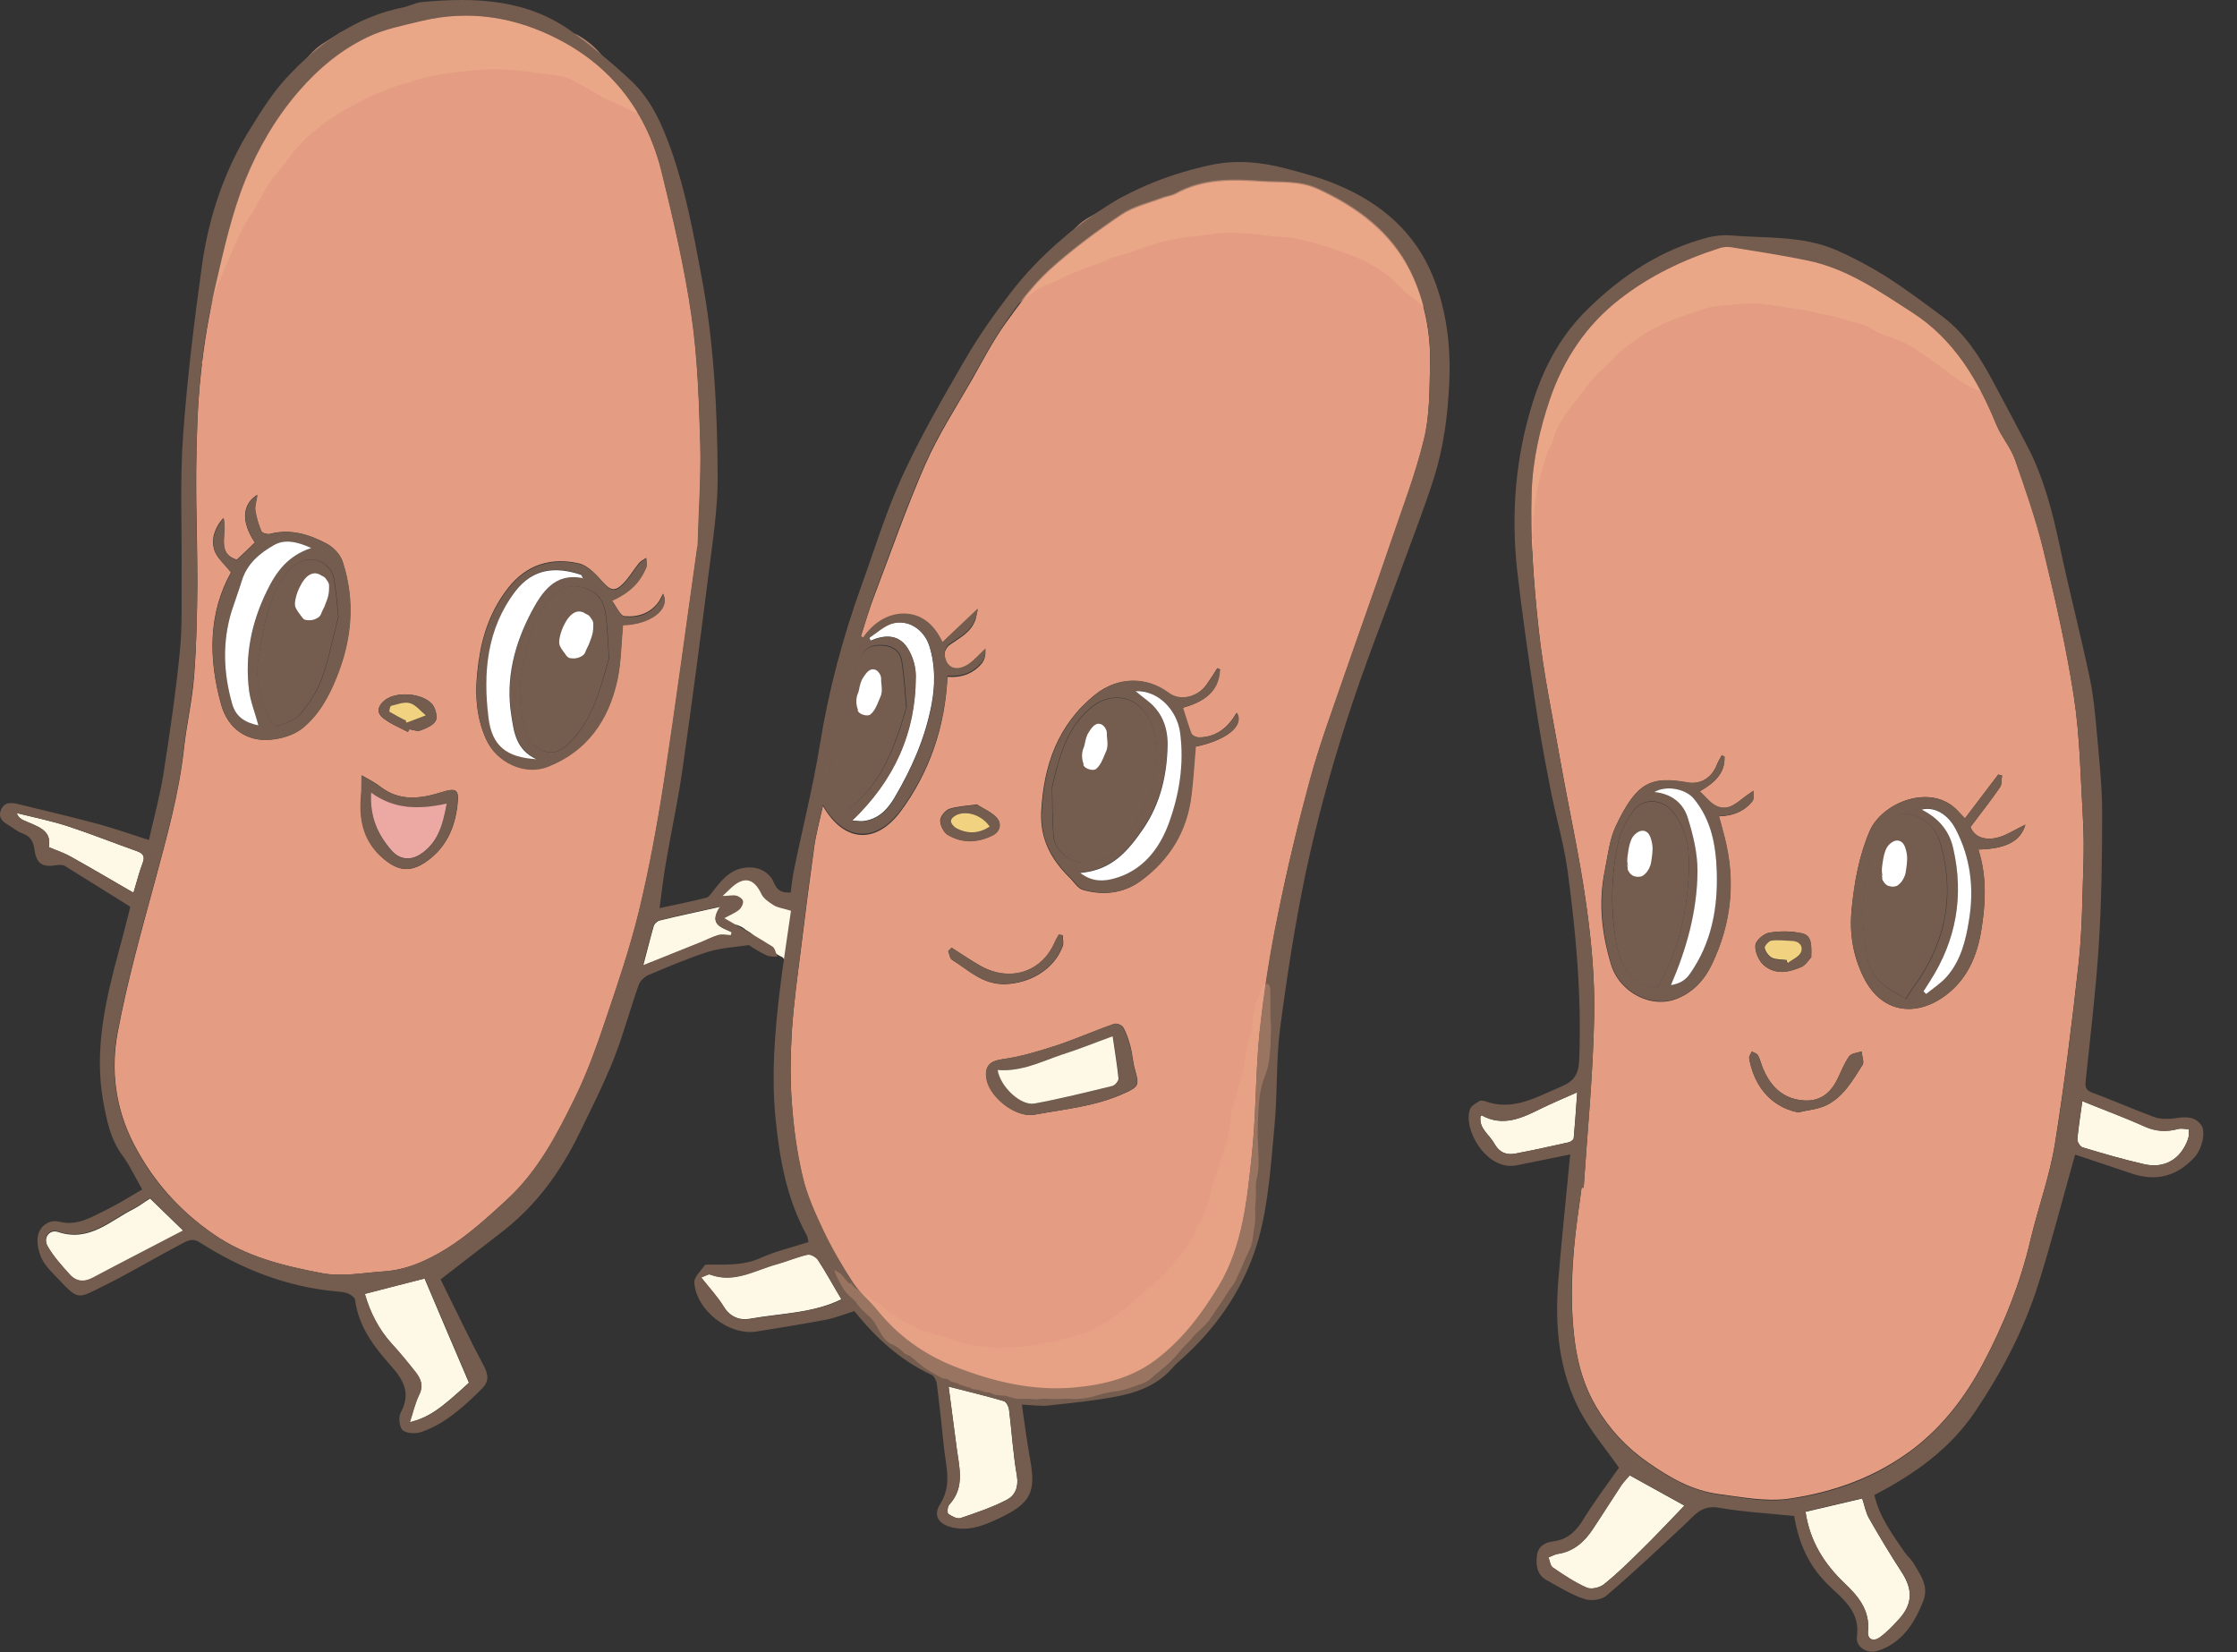 <svg width="65" height="48" viewBox="0 0 65 48" fill="none" xmlns="http://www.w3.org/2000/svg">
<rect x="0" y="0" width="65" height="48" fill="#333333" stroke="none"/>
<path d="M23.05 28.104C23.05 28.104 23.025 28.07 23.017 28.053C23.008 28.035 22.974 28.018 22.957 28.001C22.906 27.958 22.847 27.924 22.796 27.881C22.771 27.863 22.762 27.829 22.737 27.812C22.711 27.794 22.677 27.786 22.652 27.769C22.609 27.743 22.558 27.717 22.516 27.683C22.406 27.597 22.372 27.459 22.236 27.399C22.143 27.356 22.067 27.321 21.999 27.253C21.965 27.218 21.922 27.201 21.888 27.167C21.829 27.106 21.753 27.072 21.676 27.02C21.642 26.994 21.617 26.969 21.583 26.951C21.549 26.926 21.523 26.917 21.481 26.9C21.456 26.891 21.447 26.883 21.422 26.874C21.379 26.866 21.345 26.874 21.303 26.848C21.227 26.814 21.15 26.779 21.074 26.754C21.032 26.736 21.015 26.711 20.981 26.676C20.887 26.547 21.023 26.418 21.091 26.324C21.167 26.212 21.04 26.186 20.972 26.126C20.887 26.048 21.006 25.893 21.057 25.816C21.142 25.678 21.32 25.567 21.464 25.506C21.574 25.455 21.719 25.481 21.837 25.506C21.931 25.524 22.016 25.644 22.075 25.713C22.1 25.747 22.126 25.782 22.16 25.807C22.202 25.842 22.245 25.842 22.287 25.893C22.363 25.98 22.44 26.023 22.541 26.074C22.601 26.108 22.626 26.134 22.703 26.143C22.788 26.151 22.855 26.169 22.94 26.16C23.008 26.151 23.067 26.134 23.11 26.195C23.152 26.263 23.135 26.324 23.127 26.401C23.11 26.496 23.101 26.582 23.101 26.676C23.101 26.771 23.093 26.866 23.101 26.951C23.101 27.089 23.101 27.201 23.084 27.339C23.076 27.407 23.084 27.476 23.093 27.545C23.093 27.597 23.076 27.64 23.076 27.683C23.076 27.717 23.084 27.752 23.084 27.786C23.084 27.829 23.084 27.915 23.059 27.949C23.059 27.949 23.05 27.949 23.042 28.113L23.05 28.104Z" fill="#FEF8E7"/>
<path d="M20.268 15.88C19.946 18.151 19.649 20.448 19.292 22.736C19.097 23.992 18.868 25.24 18.571 26.47C18.308 27.545 17.952 28.594 17.596 29.644C17.341 30.392 17.07 31.149 16.73 31.855C16.196 32.947 15.645 34.022 14.711 34.874C14.16 35.382 13.608 35.88 12.981 36.276C12.421 36.62 11.827 36.895 11.157 36.938C10.554 36.981 9.935 37.102 9.358 36.99C8.255 36.784 7.152 36.517 6.202 35.855C5.218 35.175 4.446 34.315 3.886 33.231C3.352 32.199 3.216 31.089 3.42 29.997C3.7 28.5 4.115 27.029 4.514 25.558C4.853 24.302 5.201 23.055 5.345 21.756C5.422 21.042 5.591 20.336 5.642 19.622C5.71 18.728 5.727 17.833 5.736 16.939C5.736 15.855 5.693 14.762 5.702 13.678C5.71 12.741 5.736 11.794 5.837 10.865C5.922 10.014 6.067 9.154 6.262 8.319C6.499 7.27 6.737 6.212 7.135 5.222C7.509 4.302 8.018 3.425 8.688 2.65C9.265 1.988 9.918 1.446 10.69 1.076C11.174 0.844 11.717 0.741 12.243 0.612C13.634 0.268 14.983 0.491 16.238 1.145C17.808 1.962 18.809 3.278 19.233 5.007C19.572 6.384 19.895 7.777 20.098 9.179C20.276 10.409 20.31 11.657 20.353 12.896C20.378 13.885 20.31 14.874 20.276 15.88H20.268ZM7.407 15.76C7.237 15.924 7.059 16.096 6.881 16.259C6.262 16.07 6.618 15.502 6.491 15.046C6.211 15.364 6.143 15.683 6.219 15.958C6.287 16.199 6.525 16.388 6.711 16.629C6.05 17.816 6.05 19.141 6.431 20.491C6.626 21.162 7.161 21.549 7.84 21.489C8.162 21.463 8.527 21.36 8.773 21.162C9.248 20.792 9.545 20.25 9.774 19.683C10.215 18.581 10.325 17.455 9.952 16.311C9.884 16.104 9.681 15.889 9.477 15.786C8.968 15.519 8.425 15.356 7.84 15.511C7.763 15.528 7.619 15.485 7.594 15.433C7.509 15.244 7.449 15.037 7.415 14.822C7.398 14.693 7.449 14.556 7.475 14.375C7.017 14.659 7.017 15.184 7.398 15.751L7.407 15.76ZM17.774 17.446C18.3 17.205 18.588 16.921 18.775 16.474C18.809 16.397 18.775 16.293 18.775 16.207C18.707 16.259 18.622 16.293 18.571 16.354C18.402 16.56 18.274 16.792 18.088 16.973C17.859 17.197 17.731 17.145 17.519 16.913C17.324 16.698 17.087 16.431 16.832 16.371C16.026 16.181 15.297 16.397 14.762 17.085C14.27 17.713 14.016 18.427 13.905 19.227C13.795 20.009 13.795 20.749 14.126 21.48C14.431 22.143 15.246 22.53 15.916 22.263C17.053 21.807 17.68 20.913 17.935 19.743C18.045 19.227 18.045 18.685 18.096 18.151C18.868 18.143 19.479 17.713 19.267 17.248C19.224 17.334 19.191 17.394 19.157 17.455C18.919 17.816 18.537 17.936 18.147 17.902C18.011 17.885 17.91 17.61 17.765 17.429L17.774 17.446ZM10.512 22.53C10.512 22.788 10.512 22.96 10.495 23.132C10.436 23.855 10.588 24.483 11.165 24.964C11.564 25.3 11.912 25.343 12.336 25.067C12.938 24.672 13.218 24.078 13.294 23.381C13.345 22.926 13.261 22.883 12.819 23.02C12.217 23.209 11.606 23.287 11.055 22.857C10.902 22.736 10.724 22.65 10.52 22.53H10.512ZM11.852 21.265C11.852 21.265 11.878 21.214 11.895 21.188C12.005 21.205 12.124 21.257 12.217 21.222C12.378 21.162 12.582 21.076 12.658 20.947C12.718 20.844 12.658 20.612 12.582 20.491C12.327 20.139 11.538 20.07 11.191 20.336C10.987 20.491 10.919 20.698 11.131 20.861C11.343 21.033 11.615 21.136 11.852 21.265Z" fill="#E49D82"/>
<path d="M23.907 23.406C24.518 24.482 25.451 24.542 26.173 23.57C27.004 22.443 27.462 21.127 27.53 19.664C27.92 19.699 28.285 19.578 28.54 19.26C28.616 19.157 28.641 19.019 28.633 18.873C28.463 19.036 28.31 19.226 28.107 19.346C27.759 19.561 27.471 19.406 27.445 19.002C27.445 18.916 27.521 18.787 27.598 18.735C27.886 18.529 28.217 18.374 28.344 18.004C28.37 17.918 28.378 17.832 28.412 17.712C28.056 18.047 27.742 18.34 27.386 18.684C27.131 18.142 26.741 17.849 26.249 17.858C25.774 17.858 25.375 18.142 25.078 18.555C25.053 18.537 25.027 18.52 25.01 18.503C25.138 18.099 25.256 17.694 25.409 17.299C25.893 16.026 26.342 14.735 26.885 13.496C27.267 12.628 27.785 11.828 28.259 11.002C28.565 10.46 28.853 9.901 29.218 9.393C29.608 8.851 30.016 8.301 30.499 7.854C31.144 7.269 31.857 6.744 32.578 6.254C32.925 6.021 33.367 5.918 33.774 5.763C33.901 5.712 34.037 5.703 34.156 5.643C34.945 5.204 35.793 5.221 36.641 5.281C37.193 5.316 37.761 5.256 38.296 5.505C39.432 6.03 40.416 6.761 40.985 7.905C41.392 8.74 41.579 9.677 41.553 10.615C41.536 11.337 41.545 12.086 41.375 12.783C41.129 13.806 40.747 14.795 40.408 15.785C39.95 17.135 39.458 18.469 39 19.819C38.677 20.748 38.33 21.677 38.075 22.632C37.719 23.939 37.396 25.256 37.133 26.589C36.904 27.716 36.726 28.869 36.599 30.013C36.48 31.183 36.497 32.37 36.378 33.539C36.234 34.864 36.124 36.215 35.411 37.393C34.919 38.219 34.334 38.985 33.553 39.561C32.866 40.069 32.06 40.266 31.229 40.344C30.007 40.456 28.853 40.172 27.734 39.733C26.868 39.389 26.096 38.847 25.494 38.099C25.273 37.823 24.985 37.591 24.79 37.299C24.476 36.817 24.179 36.318 23.933 35.793C23.687 35.277 23.449 34.752 23.322 34.202C23.152 33.496 23.059 32.774 23.008 32.051C22.957 31.363 22.966 30.666 23.008 29.978C23.059 29.161 23.178 28.335 23.28 27.518C23.398 26.537 23.526 25.565 23.661 24.593C23.712 24.223 23.814 23.854 23.907 23.441V23.406ZM35.454 19.466L35.369 19.415C35.275 19.57 35.174 19.724 35.072 19.871C34.809 20.266 34.283 20.387 33.952 20.137C33.299 19.647 32.467 19.664 31.823 20.18C30.737 21.049 30.321 22.236 30.253 23.595C30.219 24.37 30.542 24.972 31.068 25.488C31.203 25.617 31.314 25.815 31.475 25.858C32.06 26.021 32.637 25.961 33.146 25.591C33.977 24.98 34.469 24.163 34.605 23.131C34.665 22.658 34.69 22.176 34.733 21.694C35.623 21.514 36.166 21.092 35.929 20.714C35.683 21.135 35.343 21.419 34.843 21.428C34.766 21.428 34.631 21.376 34.605 21.316C34.503 21.075 34.436 20.817 34.359 20.567C34.928 20.404 35.394 20.146 35.437 19.475L35.454 19.466ZM29.812 32.387C29.812 32.387 29.948 32.404 30.05 32.387C30.932 32.223 31.84 32.146 32.679 31.759C33.078 31.578 33.112 31.527 32.985 31.096C32.917 30.873 32.908 30.632 32.849 30.408C32.798 30.219 32.739 30.021 32.637 29.849C32.603 29.78 32.442 29.72 32.374 29.746C31.814 29.944 31.263 30.185 30.703 30.374C30.194 30.537 29.676 30.701 29.15 30.77C28.785 30.821 28.607 30.942 28.667 31.337C28.735 31.776 29.294 32.309 29.82 32.387H29.812ZM27.657 27.535C27.657 27.535 27.589 27.604 27.555 27.639C27.589 27.724 27.598 27.845 27.666 27.888C28.141 28.18 28.54 28.602 29.193 28.593C29.914 28.576 30.635 28.172 30.881 27.484C30.915 27.389 30.881 27.277 30.881 27.174C30.847 27.174 30.813 27.165 30.771 27.157C30.728 27.234 30.686 27.312 30.643 27.398C30.27 28.232 29.371 28.542 28.514 28.077C28.226 27.914 27.946 27.724 27.666 27.544L27.657 27.535ZM28.378 23.372C28.073 23.415 27.818 23.423 27.581 23.501C27.462 23.544 27.326 23.716 27.318 23.836C27.318 23.974 27.411 24.172 27.53 24.249C27.963 24.507 28.421 24.482 28.853 24.258C29.057 24.155 29.116 23.914 28.947 23.742C28.785 23.578 28.556 23.484 28.37 23.363L28.378 23.372Z" fill="#E49D82"/>
<path d="M26.342 20.517C26.011 21.661 25.655 22.651 24.823 23.373C24.467 23.683 24.331 23.614 24.153 23.201C23.984 22.797 24.077 22.427 24.179 22.031C24.348 21.421 24.425 20.775 24.586 20.165C24.679 19.803 24.857 19.459 24.993 19.115C25.095 18.857 25.299 18.754 25.561 18.754C25.875 18.754 26.138 18.883 26.189 19.193C26.274 19.666 26.291 20.156 26.325 20.535L26.342 20.517Z" fill="#745C4F"/>
<path d="M11.903 41.325C11.996 41.05 12.056 40.775 12.175 40.525C12.31 40.25 12.226 40.052 12.064 39.854C11.844 39.579 11.623 39.304 11.377 39.037C10.995 38.615 10.749 38.125 10.597 37.592C11.191 37.437 11.784 37.282 12.336 37.145C12.76 38.142 13.184 39.149 13.625 40.172C12.768 40.964 12.455 41.179 11.895 41.325H11.903Z" fill="#FEF8E7"/>
<path d="M27.564 40.285C28.123 40.431 28.649 40.552 29.167 40.707C29.235 40.724 29.311 40.87 29.32 40.956C29.396 41.601 29.438 42.246 29.549 42.883C29.6 43.21 29.489 43.451 29.26 43.571C28.836 43.795 28.369 43.95 27.911 44.105C27.809 44.139 27.657 44.053 27.555 43.984C27.521 43.958 27.53 43.769 27.581 43.717C28.056 43.201 27.86 42.616 27.793 42.031C27.716 41.455 27.64 40.879 27.564 40.285Z" fill="#FEF8E7"/>
<path d="M24.45 37.746C23.619 38.159 22.686 38.151 21.786 38.314C21.498 38.366 21.209 38.263 21.023 37.953C20.845 37.669 20.616 37.42 20.37 37.11C20.514 37.058 20.582 37.007 20.624 37.024C21.328 37.291 21.939 36.895 22.575 36.723C22.872 36.645 23.161 36.516 23.458 36.447C23.551 36.43 23.704 36.516 23.763 36.602C24.001 36.964 24.204 37.342 24.442 37.738L24.45 37.746Z" fill="#FEF8E7"/>
<path d="M5.337 35.76C4.455 36.216 3.589 36.654 2.732 37.119C2.461 37.265 2.223 37.248 2.028 37.033C1.791 36.775 1.553 36.508 1.383 36.207C1.248 35.966 1.434 35.708 1.689 35.794C2.597 36.095 3.199 35.467 3.886 35.123C4.056 35.037 4.2 34.917 4.361 34.822C4.692 35.141 5.006 35.45 5.345 35.777L5.337 35.76Z" fill="#FEF8E7"/>
<path d="M24.747 23.846C25.986 22.658 26.605 21.282 26.605 19.631C26.605 19.355 26.512 19.037 26.359 18.813C26.105 18.426 25.706 18.435 25.29 18.615C25.282 18.581 25.273 18.555 25.256 18.521C25.468 18.383 25.672 18.185 25.901 18.116C26.368 17.97 26.851 18.28 27.004 18.77C27.182 19.338 27.174 19.923 27.063 20.491C26.877 21.454 26.486 22.34 25.986 23.183C25.782 23.527 25.511 23.802 25.087 23.854C24.985 23.863 24.883 23.846 24.739 23.837L24.747 23.846Z" fill="white"/>
<path d="M1.418 24.612C1.519 24.096 1.053 24.002 0.679 23.829C0.603 23.795 0.535 23.744 0.484 23.623C0.976 23.744 1.477 23.847 1.961 24.002C2.639 24.225 3.309 24.492 3.988 24.733C4.175 24.802 4.217 24.896 4.141 25.085C4.047 25.335 3.98 25.593 3.878 25.937C3.233 25.567 2.648 25.214 2.054 24.888C1.867 24.784 1.655 24.715 1.418 24.612Z" fill="#FEF8E7"/>
<path d="M20.938 26.332C20.565 26.883 20.989 26.943 21.269 27.089C21.261 27.115 21.252 27.149 21.244 27.175C21.116 27.175 20.98 27.141 20.87 27.175C20.692 27.227 20.522 27.321 20.344 27.39C19.818 27.605 19.284 27.812 18.69 28.052C18.809 27.614 18.893 27.253 18.995 26.908C19.012 26.84 19.097 26.762 19.165 26.745C19.716 26.607 20.276 26.495 20.947 26.341L20.938 26.332Z" fill="#FEF8E7"/>
<path d="M46.015 34.513C46.126 32.861 46.287 31.21 46.321 29.558C46.346 28.466 46.244 27.365 46.092 26.281C45.897 24.879 45.583 23.485 45.337 22.091C45.116 20.827 44.845 19.562 44.709 18.281C44.565 16.956 44.463 15.623 44.505 14.298C44.531 13.386 44.743 12.44 45.04 11.571C45.43 10.436 46.083 9.446 47.059 8.681C47.941 7.993 48.925 7.528 49.969 7.193C50.071 7.158 50.189 7.15 50.3 7.167C51.046 7.287 51.784 7.399 52.522 7.554C53.659 7.795 54.609 8.457 55.568 9.068C56.773 9.842 57.477 11.029 58.011 12.337C58.155 12.689 58.418 12.982 58.546 13.335C58.851 14.203 59.165 15.081 59.377 15.984C59.716 17.386 60.039 18.797 60.259 20.225C60.437 21.386 60.454 22.573 60.522 23.743C60.548 24.191 60.548 24.638 60.539 25.085C60.505 26.031 60.505 26.986 60.404 27.932C60.208 29.704 59.988 31.477 59.708 33.24C59.555 34.178 59.224 35.081 59.004 36.001C58.707 37.283 58.215 38.496 57.612 39.631C57.12 40.552 56.484 41.403 55.619 42.074C54.516 42.917 53.277 43.356 51.954 43.545C51.301 43.631 50.605 43.494 49.943 43.408C49.171 43.304 48.535 42.943 47.882 42.487C47.245 42.04 46.762 41.515 46.38 40.87C46.049 40.311 45.863 39.7 45.769 39.046C45.6 37.808 45.676 36.586 45.837 35.365C45.88 35.072 45.922 34.788 45.956 34.496C45.973 34.496 45.998 34.496 46.015 34.496V34.513ZM57.095 23.778C56.993 23.666 56.951 23.623 56.9 23.571C56.136 22.728 54.694 23.304 54.329 24.139C54.015 24.87 53.88 25.636 53.803 26.418C53.735 27.107 53.837 27.76 54.143 28.38C54.686 29.498 55.763 29.558 56.628 28.844C57.171 28.397 57.443 27.769 57.562 27.072C57.697 26.272 57.74 25.481 57.485 24.681C58.266 24.664 58.715 24.448 58.851 23.958C58.656 24.061 58.52 24.122 58.384 24.199C57.85 24.491 57.392 24.388 57.256 24.027C57.562 23.623 57.85 23.253 58.113 22.874C58.172 22.788 58.155 22.642 58.172 22.53C58.138 22.522 58.105 22.513 58.062 22.504C57.748 22.917 57.426 23.339 57.095 23.778ZM50.113 21.997C50.113 21.997 50.054 21.962 50.028 21.945C49.986 22.031 49.926 22.117 49.892 22.203C49.748 22.59 49.426 22.805 49.027 22.737C47.95 22.539 47.551 22.745 46.957 23.984C46.762 24.388 46.719 24.861 46.626 25.309C46.44 26.229 46.541 27.132 46.813 28.027C47.059 28.836 47.992 29.326 48.747 29.008C49.205 28.818 49.528 28.466 49.74 28.018C50.308 26.831 50.435 25.601 50.105 24.32C50.054 24.122 50.003 23.924 49.943 23.717C50.359 23.709 50.681 23.571 50.919 23.279C50.97 23.21 50.936 23.081 50.944 22.978C50.885 23.021 50.817 23.064 50.758 23.107C50.495 23.296 50.24 23.588 49.875 23.425C49.689 23.339 49.553 23.15 49.383 22.995C49.799 22.754 50.121 22.487 50.105 22.006L50.113 21.997ZM52.242 32.319C52.522 32.251 52.828 32.233 53.082 32.104C53.566 31.864 53.837 31.382 54.117 30.943C54.177 30.857 54.1 30.685 54.092 30.547C53.973 30.59 53.803 30.599 53.735 30.685C53.591 30.883 53.506 31.115 53.396 31.339C53.15 31.846 52.785 32.053 52.242 31.95C51.725 31.855 51.419 31.502 51.224 31.038C51.173 30.917 51.148 30.78 51.08 30.659C51.055 30.608 50.961 30.59 50.902 30.547C50.877 30.616 50.817 30.685 50.826 30.745C50.944 31.451 51.377 32.139 52.242 32.319ZM52.624 27.821C52.633 27.468 52.65 27.175 52.353 27.115C52.047 27.046 51.716 27.046 51.403 27.098C51.25 27.124 51.021 27.322 51.004 27.459C50.987 27.64 51.097 27.898 51.233 28.027C51.564 28.328 51.971 28.251 52.336 28.096C52.463 28.044 52.556 27.889 52.616 27.821H52.624Z" fill="#E49D82"/>
<path d="M52.463 43.924C52.997 43.795 53.54 43.675 54.109 43.537C54.177 43.735 54.211 43.95 54.312 44.122C54.618 44.655 54.932 45.18 55.263 45.688C55.585 46.187 55.576 46.608 55.178 47.047C55.008 47.236 54.83 47.417 54.626 47.572C54.44 47.709 54.253 47.64 54.278 47.391C54.338 46.772 53.973 46.359 53.591 45.997C52.997 45.43 52.59 44.776 52.463 43.933V43.924Z" fill="#FEF8E7"/>
<path d="M47.356 42.865C47.89 43.158 48.399 43.442 48.942 43.743C48.509 44.19 48.119 44.611 47.703 45.016C47.347 45.368 46.991 45.721 46.601 46.031C46.482 46.125 46.236 46.186 46.1 46.125C45.752 45.971 45.43 45.756 45.116 45.541C45.04 45.489 45.031 45.343 44.989 45.248C45.082 45.214 45.175 45.153 45.269 45.145C45.718 45.076 46.032 44.801 46.27 44.439C46.558 44.018 46.83 43.579 47.11 43.149C47.178 43.037 47.279 42.951 47.347 42.865H47.356Z" fill="#FEF8E7"/>
<path d="M60.506 31.992C61.142 32.25 61.744 32.465 62.321 32.732C62.644 32.878 62.957 32.887 63.288 32.801C63.382 32.775 63.492 32.801 63.602 32.809C63.602 32.904 63.611 33.007 63.577 33.093C63.373 33.67 62.898 33.962 62.304 33.824C61.702 33.687 61.108 33.515 60.514 33.334C60.446 33.317 60.353 33.171 60.361 33.102C60.395 32.741 60.455 32.388 60.506 31.992Z" fill="#FEF8E7"/>
<path d="M45.829 31.734C45.795 32.233 45.761 32.655 45.727 33.068C45.727 33.111 45.642 33.171 45.583 33.188C45.065 33.3 44.548 33.42 44.03 33.515C43.767 33.567 43.563 33.481 43.419 33.222C43.275 32.956 42.961 32.784 43.021 32.422C43.038 32.422 43.054 32.405 43.054 32.405C43.674 32.749 44.225 32.483 44.777 32.208C45.091 32.053 45.421 31.915 45.829 31.734Z" fill="#FEF8E7"/>
<path d="M7.407 15.759C7.025 15.191 7.025 14.667 7.483 14.383C7.458 14.572 7.407 14.71 7.424 14.83C7.458 15.037 7.517 15.243 7.602 15.441C7.627 15.492 7.772 15.536 7.848 15.518C8.433 15.364 8.976 15.518 9.485 15.794C9.68 15.897 9.893 16.112 9.96 16.318C10.334 17.454 10.232 18.589 9.782 19.69C9.553 20.258 9.256 20.791 8.781 21.17C8.527 21.368 8.17 21.471 7.848 21.497C7.169 21.548 6.635 21.161 6.44 20.499C6.05 19.157 6.058 17.832 6.72 16.637C6.533 16.396 6.296 16.206 6.228 15.966C6.151 15.69 6.228 15.372 6.499 15.054C6.626 15.51 6.27 16.086 6.889 16.267C7.068 16.103 7.237 15.931 7.415 15.768L7.407 15.759ZM9.833 17.901C9.791 17.497 9.774 17.101 9.689 16.731C9.655 16.576 9.494 16.404 9.341 16.327C8.951 16.129 8.501 16.344 8.23 16.774C7.763 17.505 7.636 18.34 7.509 19.166C7.415 19.742 7.577 20.327 7.814 20.86C7.856 20.963 8.001 21.11 8.052 21.093C8.289 21.015 8.569 20.929 8.722 20.757C8.985 20.447 9.222 20.086 9.358 19.707C9.57 19.123 9.68 18.503 9.842 17.901H9.833ZM7.509 21.075C7.407 20.697 7.28 20.387 7.237 20.06C7.11 19.045 7.314 18.09 7.755 17.17C8.026 16.611 8.366 16.146 9.044 15.923C8.654 15.742 8.289 15.656 7.975 15.828C7.551 16.06 7.178 16.37 7.025 16.877C6.932 17.17 6.822 17.462 6.728 17.764C6.457 18.658 6.491 19.553 6.745 20.447C6.847 20.809 7.093 20.981 7.509 21.075Z" fill="#745C4F"/>
<path d="M17.774 17.446C17.918 17.635 18.02 17.911 18.155 17.919C18.546 17.962 18.919 17.842 19.165 17.472C19.207 17.412 19.233 17.343 19.275 17.265C19.487 17.721 18.877 18.151 18.105 18.169C18.054 18.702 18.054 19.244 17.943 19.76C17.689 20.93 17.061 21.833 15.924 22.28C15.254 22.547 14.431 22.16 14.134 21.498C13.803 20.767 13.803 20.027 13.914 19.244C14.024 18.444 14.278 17.73 14.771 17.102C15.305 16.414 16.035 16.199 16.84 16.388C17.095 16.448 17.332 16.715 17.528 16.93C17.74 17.162 17.867 17.223 18.096 16.99C18.283 16.81 18.418 16.569 18.58 16.371C18.631 16.311 18.715 16.268 18.783 16.225C18.783 16.311 18.809 16.414 18.783 16.491C18.596 16.93 18.317 17.214 17.782 17.463L17.774 17.446ZM17.697 19.106C17.672 18.736 17.663 18.289 17.604 17.85C17.561 17.541 17.443 17.274 17.112 17.128C16.756 16.973 16.391 17.016 16.111 17.274C15.644 17.713 15.458 18.289 15.296 18.883C15.067 19.726 15.033 20.56 15.322 21.395C15.356 21.489 15.424 21.592 15.508 21.653C15.924 21.962 16.213 21.928 16.594 21.541C17.222 20.887 17.443 20.035 17.706 19.106H17.697ZM16.951 16.801C16.917 16.749 16.9 16.698 16.883 16.689C16.153 16.448 15.5 16.491 14.982 17.171C14.143 18.263 14.041 19.545 14.202 20.844C14.304 21.661 14.72 21.997 15.593 22.048C14.999 21.773 14.94 21.257 14.864 20.767C14.694 19.691 14.966 18.685 15.458 17.756C15.755 17.205 16.128 16.612 16.959 16.792L16.951 16.801Z" fill="#745C4F"/>
<path d="M10.512 22.529C10.715 22.658 10.893 22.744 11.046 22.856C11.606 23.286 12.208 23.209 12.811 23.02C13.252 22.882 13.337 22.925 13.286 23.381C13.209 24.078 12.938 24.671 12.327 25.067C11.903 25.342 11.555 25.291 11.156 24.964C10.571 24.482 10.418 23.854 10.486 23.131C10.503 22.959 10.495 22.787 10.503 22.529H10.512ZM10.783 23.028C10.741 23.742 10.978 24.25 11.36 24.697C11.598 24.981 11.911 25.024 12.217 24.826C12.726 24.491 12.87 23.957 12.98 23.355C12.2 23.527 11.47 23.527 10.783 23.037V23.028Z" fill="#745C4F"/>
<path d="M11.852 21.265C11.606 21.136 11.343 21.032 11.131 20.86C10.919 20.697 10.987 20.49 11.191 20.336C11.539 20.069 12.327 20.146 12.582 20.49C12.667 20.602 12.718 20.843 12.658 20.946C12.573 21.084 12.378 21.161 12.217 21.222C12.124 21.256 12.005 21.196 11.895 21.187C11.878 21.213 11.869 21.239 11.852 21.265ZM11.793 20.921C11.793 20.921 11.81 20.972 11.818 20.998C12.005 20.929 12.192 20.852 12.387 20.783C12.234 20.663 12.098 20.482 11.929 20.43C11.759 20.387 11.555 20.465 11.369 20.508C11.343 20.508 11.309 20.663 11.326 20.68C11.471 20.766 11.615 20.843 11.768 20.921C11.776 20.921 11.793 20.921 11.801 20.921H11.793Z" fill="#745C4F"/>
<path d="M35.453 19.466C35.419 20.137 34.944 20.395 34.376 20.559C34.461 20.817 34.529 21.067 34.622 21.307C34.647 21.367 34.775 21.428 34.859 21.419C35.351 21.411 35.699 21.127 35.945 20.705C36.174 21.084 35.631 21.505 34.749 21.686C34.707 22.168 34.681 22.649 34.622 23.122C34.495 24.155 33.994 24.972 33.163 25.583C32.654 25.961 32.077 26.013 31.491 25.849C31.33 25.806 31.22 25.608 31.084 25.479C30.558 24.963 30.227 24.361 30.27 23.587C30.338 22.228 30.753 21.049 31.839 20.172C32.484 19.656 33.315 19.639 33.969 20.129C34.3 20.378 34.817 20.249 35.088 19.862C35.19 19.716 35.283 19.561 35.385 19.406L35.47 19.458L35.453 19.466ZM30.567 22.907C30.575 23.277 30.567 23.793 30.609 24.301C30.635 24.654 30.999 24.98 31.339 25.041C31.882 25.144 32.289 24.894 32.603 24.482C33.188 23.724 33.587 22.916 33.587 21.91C33.587 21.402 33.519 20.98 33.197 20.611C32.815 20.163 32.17 20.163 31.712 20.542C31.016 21.118 30.779 21.918 30.558 22.899L30.567 22.907ZM31.39 25.359C31.746 25.626 32.077 25.6 32.365 25.514C33.18 25.29 33.672 24.671 33.952 23.914C34.257 23.071 34.401 22.202 34.282 21.282C34.198 20.636 33.663 20.051 32.984 20.069C33.103 20.163 33.205 20.249 33.307 20.327C33.748 20.654 33.935 21.118 33.918 21.643C33.901 22.503 33.714 23.32 33.222 24.051C32.789 24.697 32.314 25.273 31.381 25.35L31.39 25.359Z" fill="#745C4F"/>
<path d="M29.812 32.387C29.286 32.31 28.718 31.776 28.658 31.338C28.599 30.951 28.777 30.83 29.142 30.77C29.668 30.693 30.185 30.538 30.694 30.374C31.263 30.185 31.806 29.944 32.365 29.746C32.433 29.721 32.595 29.781 32.629 29.85C32.722 30.022 32.79 30.211 32.841 30.409C32.9 30.632 32.908 30.873 32.976 31.097C33.104 31.527 33.07 31.579 32.671 31.759C31.831 32.146 30.932 32.224 30.041 32.387C29.948 32.404 29.846 32.387 29.803 32.387H29.812ZM28.998 31.088C29.074 31.57 29.668 32.138 30.075 32.06C30.83 31.923 31.577 31.733 32.323 31.553C32.4 31.536 32.51 31.407 32.51 31.338C32.467 30.933 32.4 30.529 32.34 30.108C31.84 30.288 31.356 30.486 30.864 30.641C30.262 30.83 29.685 31.14 29.006 31.088H28.998Z" fill="#745C4F"/>
<path d="M27.657 27.535C27.937 27.716 28.217 27.905 28.506 28.069C29.362 28.533 30.262 28.232 30.635 27.389C30.669 27.303 30.72 27.226 30.762 27.148C30.796 27.148 30.83 27.157 30.872 27.166C30.872 27.269 30.906 27.381 30.872 27.475C30.635 28.163 29.905 28.568 29.184 28.585C28.531 28.594 28.132 28.181 27.657 27.88C27.598 27.845 27.581 27.716 27.547 27.63C27.581 27.596 27.615 27.561 27.649 27.527L27.657 27.535Z" fill="#745C4F"/>
<path d="M28.378 23.373C28.565 23.494 28.794 23.588 28.955 23.752C29.125 23.924 29.065 24.156 28.862 24.268C28.429 24.491 27.962 24.517 27.538 24.259C27.419 24.19 27.326 23.984 27.326 23.846C27.326 23.726 27.47 23.554 27.589 23.511C27.818 23.433 28.081 23.425 28.387 23.382L28.378 23.373ZM28.751 24.018C28.539 23.709 28.158 23.545 27.835 23.657C27.75 23.683 27.64 23.769 27.623 23.838C27.615 23.898 27.7 24.018 27.776 24.061C28.098 24.233 28.429 24.225 28.743 24.018H28.751Z" fill="#745C4F"/>
<path d="M57.095 23.777C57.426 23.338 57.748 22.917 58.062 22.504C58.096 22.512 58.13 22.521 58.172 22.53C58.156 22.65 58.172 22.788 58.113 22.874C57.85 23.252 57.562 23.622 57.256 24.026C57.392 24.388 57.85 24.482 58.385 24.198C58.52 24.13 58.656 24.061 58.851 23.958C58.715 24.448 58.274 24.663 57.485 24.68C57.74 25.472 57.697 26.272 57.562 27.072C57.443 27.768 57.172 28.396 56.629 28.844C55.763 29.558 54.686 29.497 54.143 28.379C53.846 27.76 53.736 27.106 53.803 26.418C53.88 25.635 54.016 24.869 54.33 24.138C54.694 23.304 56.136 22.736 56.9 23.571C56.942 23.622 56.993 23.665 57.095 23.777ZM55.382 29.024C55.483 28.869 55.534 28.775 55.602 28.689C56.552 27.39 56.832 25.971 56.357 24.414C56.196 23.898 55.526 23.485 55.11 23.708C54.872 23.837 54.643 24.104 54.542 24.362C54.092 25.497 54.024 26.667 54.27 27.872C54.406 28.543 54.923 28.732 55.39 29.033L55.382 29.024ZM55.848 23.519C56.34 23.768 56.645 24.138 56.756 24.646C57.07 26.022 56.841 27.312 56.077 28.5C56.018 28.594 55.95 28.698 55.891 28.792C55.916 28.818 55.941 28.844 55.967 28.869C56.17 28.698 56.4 28.551 56.578 28.353C56.976 27.889 57.121 27.321 57.214 26.719C57.367 25.79 57.256 24.913 56.824 24.078C56.595 23.648 56.213 23.424 55.848 23.51V23.519Z" fill="#745C4F"/>
<path d="M50.113 21.996C50.121 22.477 49.808 22.744 49.392 22.985C49.562 23.14 49.697 23.329 49.884 23.415C50.249 23.579 50.495 23.286 50.766 23.097C50.826 23.054 50.894 23.011 50.953 22.968C50.953 23.071 50.978 23.2 50.927 23.269C50.698 23.561 50.376 23.699 49.952 23.708C50.011 23.923 50.062 24.12 50.113 24.31C50.444 25.583 50.317 26.822 49.748 28.009C49.536 28.456 49.214 28.809 48.756 28.998C48.001 29.308 47.067 28.826 46.821 28.017C46.558 27.131 46.457 26.219 46.635 25.299C46.72 24.852 46.77 24.379 46.966 23.974C47.559 22.735 47.958 22.538 49.036 22.727C49.426 22.796 49.757 22.581 49.901 22.194C49.935 22.108 49.986 22.022 50.037 21.936C50.062 21.953 50.096 21.97 50.121 21.987L50.113 21.996ZM48.145 28.714C48.798 27.604 49.061 26.374 49.078 25.084C49.078 24.542 48.959 24.017 48.603 23.579C48.297 23.2 47.746 23.166 47.458 23.553C47.271 23.819 47.093 24.129 47.025 24.439C46.83 25.351 46.787 26.262 46.932 27.2C47.05 28 47.296 28.568 48.145 28.705V28.714ZM48.552 28.619C48.781 28.594 48.959 28.49 49.103 28.293C49.723 27.398 49.909 26.383 49.884 25.316C49.858 24.559 49.723 23.828 49.222 23.209C48.985 22.916 48.416 22.804 48.068 23.011C48.552 23.045 48.9 23.32 49.036 23.742C49.197 24.241 49.324 24.783 49.324 25.308C49.324 26.452 49.019 27.535 48.552 28.619Z" fill="#745C4F"/>
<path d="M52.242 32.319C51.377 32.138 50.944 31.45 50.825 30.745C50.817 30.684 50.876 30.616 50.902 30.547C50.961 30.581 51.055 30.599 51.08 30.659C51.139 30.779 51.173 30.908 51.224 31.037C51.419 31.502 51.733 31.854 52.242 31.949C52.785 32.044 53.15 31.846 53.396 31.338C53.506 31.115 53.591 30.882 53.735 30.684C53.795 30.599 53.964 30.59 54.092 30.547C54.1 30.684 54.176 30.857 54.117 30.943C53.837 31.381 53.566 31.863 53.082 32.104C52.828 32.233 52.522 32.25 52.242 32.319Z" fill="#745C4F"/>
<path d="M52.624 27.821C52.565 27.881 52.472 28.036 52.344 28.096C51.971 28.26 51.564 28.337 51.242 28.027C51.097 27.898 50.987 27.64 51.013 27.46C51.029 27.322 51.258 27.124 51.411 27.098C51.717 27.047 52.056 27.055 52.361 27.116C52.658 27.176 52.641 27.468 52.633 27.821H52.624ZM51.895 27.89C51.895 27.89 51.92 27.959 51.937 27.993C52.073 27.89 52.26 27.821 52.319 27.683C52.404 27.511 52.294 27.365 52.073 27.348C51.869 27.339 51.657 27.313 51.462 27.339C51.386 27.348 51.258 27.485 51.267 27.546C51.292 27.649 51.377 27.778 51.471 27.829C51.589 27.89 51.742 27.881 51.886 27.898L51.895 27.89Z" fill="#745C4F"/>
<path d="M9.833 17.902C9.672 18.513 9.562 19.132 9.349 19.709C9.214 20.087 8.976 20.448 8.713 20.758C8.56 20.939 8.281 21.016 8.043 21.094C7.992 21.111 7.848 20.956 7.805 20.861C7.568 20.319 7.407 19.743 7.5 19.167C7.636 18.341 7.763 17.506 8.221 16.775C8.501 16.345 8.951 16.13 9.332 16.328C9.485 16.405 9.646 16.578 9.68 16.732C9.765 17.111 9.782 17.498 9.825 17.902H9.833Z" fill="#745C4F"/>
<path d="M7.509 21.075C7.093 20.989 6.847 20.808 6.745 20.447C6.491 19.552 6.457 18.658 6.728 17.763C6.822 17.471 6.932 17.178 7.025 16.877C7.178 16.37 7.56 16.06 7.975 15.828C8.289 15.656 8.654 15.742 9.044 15.922C8.366 16.146 8.026 16.61 7.755 17.17C7.305 18.09 7.11 19.045 7.237 20.06C7.28 20.387 7.407 20.697 7.509 21.075Z" fill="white"/>
<path d="M17.697 19.106C17.434 20.043 17.222 20.886 16.586 21.54C16.212 21.927 15.916 21.962 15.5 21.652C15.415 21.592 15.347 21.488 15.313 21.394C15.025 20.559 15.059 19.725 15.288 18.882C15.449 18.28 15.636 17.712 16.102 17.273C16.382 17.007 16.756 16.964 17.103 17.127C17.434 17.273 17.553 17.549 17.595 17.85C17.655 18.288 17.663 18.736 17.689 19.106H17.697Z" fill="#745C4F"/>
<path d="M16.951 16.801C16.12 16.62 15.746 17.214 15.449 17.765C14.957 18.694 14.686 19.7 14.856 20.775C14.932 21.266 14.991 21.782 15.585 22.057C14.72 22.005 14.296 21.678 14.194 20.853C14.033 19.545 14.143 18.272 14.974 17.18C15.492 16.509 16.145 16.457 16.875 16.698C16.9 16.698 16.909 16.75 16.942 16.81L16.951 16.801Z" fill="white"/>
<path d="M10.783 23.028C11.47 23.527 12.2 23.518 12.98 23.346C12.87 23.957 12.726 24.482 12.217 24.817C11.912 25.015 11.598 24.972 11.36 24.688C10.978 24.241 10.741 23.733 10.783 23.02V23.028Z" fill="#ECA9A4"/>
<path d="M11.793 20.92C11.793 20.92 11.767 20.92 11.759 20.92C11.614 20.843 11.462 20.766 11.318 20.68C11.301 20.671 11.335 20.516 11.36 20.508C11.547 20.465 11.75 20.378 11.92 20.43C12.09 20.482 12.225 20.662 12.378 20.783C12.191 20.852 12.005 20.929 11.81 20.998C11.801 20.972 11.793 20.946 11.784 20.92H11.793Z" fill="#F1D280"/>
<path d="M30.567 22.908C30.788 21.927 31.017 21.128 31.721 20.551C32.179 20.173 32.815 20.173 33.205 20.62C33.528 20.99 33.596 21.411 33.596 21.919C33.596 22.925 33.188 23.734 32.611 24.491C32.297 24.895 31.89 25.153 31.347 25.05C31.008 24.99 30.643 24.654 30.618 24.31C30.575 23.803 30.584 23.287 30.575 22.917L30.567 22.908Z" fill="#745C4F"/>
<path d="M31.39 25.361C32.323 25.283 32.789 24.707 33.231 24.062C33.723 23.331 33.909 22.513 33.926 21.653C33.935 21.128 33.757 20.664 33.315 20.337C33.214 20.26 33.112 20.174 32.993 20.079C33.672 20.053 34.206 20.647 34.291 21.292C34.41 22.212 34.266 23.081 33.96 23.924C33.68 24.681 33.188 25.3 32.374 25.524C32.085 25.602 31.754 25.636 31.398 25.369L31.39 25.361Z" fill="white"/>
<path d="M28.997 31.088C29.684 31.14 30.261 30.839 30.855 30.641C31.347 30.486 31.831 30.288 32.331 30.107C32.391 30.529 32.459 30.933 32.501 31.337C32.501 31.406 32.399 31.535 32.314 31.553C31.568 31.733 30.821 31.922 30.066 32.06C29.659 32.138 29.065 31.57 28.989 31.088H28.997Z" fill="#FEF8E7"/>
<path d="M28.751 24.018C28.437 24.225 28.107 24.233 27.784 24.061C27.708 24.018 27.614 23.906 27.631 23.837C27.648 23.76 27.759 23.683 27.843 23.657C28.157 23.554 28.548 23.709 28.76 24.018H28.751Z" fill="#F1D280"/>
<path d="M55.381 29.025C54.915 28.724 54.397 28.535 54.261 27.864C54.015 26.659 54.083 25.489 54.533 24.354C54.635 24.096 54.864 23.829 55.101 23.7C55.517 23.477 56.196 23.898 56.348 24.405C56.823 25.962 56.544 27.382 55.593 28.681C55.525 28.767 55.474 28.861 55.373 29.016L55.381 29.025Z" fill="#745C4F"/>
<path d="M55.848 23.519C56.205 23.433 56.595 23.648 56.824 24.086C57.256 24.912 57.367 25.798 57.214 26.727C57.121 27.321 56.977 27.897 56.578 28.362C56.408 28.559 56.179 28.706 55.967 28.878C55.941 28.852 55.916 28.826 55.891 28.8C55.95 28.706 56.018 28.602 56.077 28.508C56.841 27.321 57.07 26.03 56.756 24.654C56.646 24.147 56.34 23.777 55.848 23.527V23.519Z" fill="white"/>
<path d="M48.145 28.714C47.288 28.577 47.05 28 46.932 27.209C46.796 26.271 46.83 25.351 47.025 24.448C47.093 24.138 47.263 23.828 47.458 23.562C47.737 23.175 48.297 23.209 48.603 23.588C48.959 24.026 49.086 24.56 49.078 25.093C49.061 26.383 48.798 27.613 48.145 28.723V28.714Z" fill="#745C4F"/>
<path d="M48.552 28.621C49.019 27.537 49.315 26.453 49.324 25.309C49.324 24.784 49.197 24.251 49.035 23.743C48.9 23.322 48.552 23.055 48.068 23.012C48.416 22.805 48.985 22.917 49.222 23.21C49.723 23.821 49.858 24.552 49.884 25.317C49.918 26.384 49.731 27.399 49.103 28.294C48.968 28.491 48.781 28.586 48.552 28.621Z" fill="white"/>
<path d="M51.895 27.889C51.759 27.872 51.598 27.88 51.479 27.82C51.386 27.768 51.301 27.648 51.275 27.536C51.267 27.484 51.394 27.338 51.47 27.329C51.674 27.304 51.878 27.329 52.081 27.338C52.293 27.347 52.404 27.502 52.327 27.674C52.259 27.811 52.073 27.88 51.946 27.983C51.928 27.949 51.92 27.915 51.903 27.88L51.895 27.889Z" fill="#F1D280"/>
<g style="mix-blend-mode:screen" opacity="0.65">
<path d="M5.744 10.761C5.77 10.589 5.795 10.434 5.846 10.271C5.948 9.944 5.922 9.583 6.024 9.247C6.134 8.895 6.211 8.516 6.363 8.172C6.499 7.854 6.652 7.535 6.779 7.217C6.915 6.873 7.085 6.538 7.297 6.228C7.5 5.927 7.627 5.591 7.831 5.299C7.992 5.067 8.196 4.869 8.366 4.628C8.442 4.516 8.527 4.396 8.62 4.301C8.73 4.189 8.832 4.06 8.951 3.957C9.18 3.768 9.401 3.579 9.655 3.415C9.893 3.26 10.13 3.123 10.385 2.994C10.622 2.873 10.834 2.753 11.08 2.667C11.199 2.624 11.309 2.581 11.428 2.529C11.598 2.46 11.776 2.434 11.946 2.374C12.54 2.151 13.193 2.099 13.812 2.039C14.431 1.979 15.025 2.03 15.619 2.116C15.95 2.168 16.298 2.168 16.603 2.314C16.883 2.452 17.146 2.615 17.418 2.77C17.579 2.865 17.748 2.942 17.918 3.011C18.071 3.08 18.215 3.148 18.359 3.226C18.47 3.286 18.605 3.286 18.554 3.123C18.537 3.071 18.529 3.019 18.52 2.968C18.512 2.89 18.486 2.83 18.47 2.753C18.444 2.624 18.41 2.546 18.342 2.434C18.249 2.288 18.122 2.237 18.011 2.116C17.969 2.073 17.952 2.013 17.91 1.97C17.859 1.918 17.782 1.892 17.723 1.849C17.596 1.772 17.494 1.609 17.392 1.497C17.231 1.316 17.01 1.144 16.798 1.024C16.722 0.981 16.637 0.963 16.552 0.938C16.255 0.843 16.052 0.568 15.772 0.447C15.712 0.422 15.653 0.43 15.594 0.422C15.382 0.413 15.178 0.353 14.974 0.292C14.889 0.267 14.813 0.224 14.728 0.206C14.635 0.189 14.533 0.189 14.44 0.155C14.084 0.034 13.727 0.052 13.354 0.052C13.066 0.052 12.786 0.129 12.497 0.163C12.149 0.206 11.784 0.292 11.445 0.379C11.106 0.465 10.732 0.576 10.393 0.731C10.223 0.817 10.037 0.86 9.876 0.955C9.731 1.041 9.596 1.135 9.451 1.222C9.307 1.308 9.197 1.394 9.087 1.505C8.976 1.617 8.866 1.746 8.756 1.841C8.51 2.047 8.34 2.357 8.145 2.615C8.06 2.727 7.967 2.813 7.941 2.942C7.907 3.114 7.772 3.217 7.712 3.381C7.627 3.587 7.543 3.802 7.449 4.009C7.381 4.163 7.271 4.31 7.203 4.465C7.135 4.602 7.059 4.731 7 4.869C6.932 5.032 6.898 5.213 6.839 5.376C6.694 5.772 6.626 6.202 6.525 6.615C6.465 6.83 6.482 7.062 6.423 7.269C6.38 7.441 6.304 7.604 6.27 7.768C6.253 7.854 6.253 7.948 6.228 8.034C6.168 8.215 6.1 8.396 6.067 8.585C6.041 8.714 5.999 8.826 5.965 8.946C5.939 9.049 5.948 9.153 5.914 9.247C5.846 9.462 5.778 9.712 5.787 9.935C5.787 10.065 5.82 10.185 5.82 10.305C5.82 10.374 5.82 10.512 5.922 10.52C5.948 10.46 5.948 10.4 5.761 10.727L5.744 10.761Z" fill="#EDAC8C"/>
</g>
<g style="mix-blend-mode:screen" opacity="0.65">
<path d="M28.794 9.335C28.768 9.395 28.794 9.43 28.845 9.438C28.895 9.447 28.904 9.412 28.946 9.387C29.074 9.318 29.133 9.197 29.252 9.103C29.574 8.845 29.896 8.544 30.253 8.346C30.448 8.242 30.669 8.191 30.855 8.079C31.067 7.959 31.279 7.898 31.508 7.804C31.738 7.709 31.933 7.666 32.136 7.563C32.399 7.425 32.696 7.399 32.968 7.288C33.426 7.107 33.884 6.978 34.376 6.901C34.622 6.858 34.876 6.858 35.122 6.815C35.402 6.763 35.674 6.746 35.962 6.763C36.251 6.78 36.548 6.797 36.845 6.849C37.099 6.892 37.354 6.866 37.617 6.918C38.278 7.055 38.923 7.279 39.542 7.528C39.788 7.632 40.017 7.795 40.246 7.941C40.45 8.079 40.603 8.26 40.781 8.432C40.968 8.612 41.205 8.75 41.392 8.939C41.451 8.999 41.519 9.077 41.561 9.154C41.604 9.215 41.646 9.352 41.731 9.361C41.816 9.146 41.672 8.991 41.638 8.793C41.587 8.561 41.468 8.346 41.426 8.122C41.409 8.036 41.426 7.967 41.409 7.881C41.383 7.812 41.358 7.752 41.341 7.683C41.307 7.546 41.273 7.408 41.18 7.296C40.959 7.03 40.739 6.771 40.475 6.539C40.272 6.359 40.068 6.212 39.839 6.083C39.627 5.963 39.432 5.86 39.212 5.748C39.101 5.688 38.982 5.636 38.872 5.584C38.762 5.533 38.66 5.507 38.541 5.464C38.295 5.378 38.075 5.24 37.812 5.18C37.549 5.12 37.32 5.068 37.065 5.025C36.929 5.008 36.794 4.982 36.666 4.965C36.497 4.948 36.327 4.965 36.157 4.939C36.03 4.922 35.894 4.896 35.767 4.879C35.64 4.862 35.538 4.905 35.411 4.913C35.301 4.913 35.216 4.913 35.105 4.939C34.919 4.982 34.749 5.008 34.571 5.068C34.444 5.111 34.325 5.111 34.198 5.163C34.062 5.223 33.909 5.232 33.765 5.283C33.604 5.335 33.46 5.421 33.307 5.464C33.129 5.507 32.959 5.576 32.798 5.645C32.671 5.696 32.535 5.765 32.408 5.842C32.272 5.928 32.153 6.023 32.017 6.101C31.771 6.255 31.491 6.367 31.288 6.582C31.178 6.703 31.025 6.797 30.923 6.918C30.813 7.055 30.669 7.176 30.55 7.313C30.414 7.46 30.278 7.606 30.177 7.778C30.092 7.907 29.956 8.01 29.863 8.139C29.769 8.268 29.634 8.363 29.523 8.475C29.447 8.552 29.362 8.621 29.277 8.698C29.167 8.793 29.082 8.913 29.014 9.034C28.997 9.068 28.938 9.128 28.929 9.171C28.921 9.258 29.006 9.309 28.819 9.344L28.794 9.335Z" fill="#EDAC8C"/>
</g>
<g style="mix-blend-mode:screen" opacity="0.65">
<path d="M44.48 15.812C44.505 15.64 44.548 15.459 44.548 15.278C44.548 14.969 44.599 14.659 44.641 14.349C44.684 14.066 44.769 13.799 44.845 13.524C44.879 13.403 44.904 13.283 44.955 13.162C44.989 13.076 45.04 13.008 45.074 12.921C45.133 12.784 45.159 12.646 45.218 12.509C45.362 12.19 45.549 11.932 45.77 11.665C46.024 11.347 46.245 11.003 46.559 10.728C46.754 10.556 46.915 10.349 47.11 10.186C47.305 10.023 47.543 9.859 47.763 9.713C48.289 9.377 48.866 9.197 49.451 8.99C49.723 8.896 50.037 8.87 50.317 8.853C50.58 8.835 50.843 8.801 51.106 8.818C51.403 8.844 51.708 8.904 52.005 8.947C52.132 8.964 52.26 8.982 52.387 8.999C52.607 9.025 52.811 9.102 53.023 9.137C53.286 9.18 53.515 9.266 53.77 9.326C53.888 9.36 54.007 9.395 54.126 9.429C54.279 9.472 54.38 9.549 54.516 9.627C54.83 9.799 55.186 9.85 55.492 10.04C55.797 10.229 56.086 10.435 56.374 10.642C56.739 10.909 57.138 11.253 57.579 11.373C57.825 11.442 57.647 11.278 57.579 11.175C57.511 11.089 57.477 10.977 57.409 10.891C57.341 10.788 57.248 10.694 57.154 10.607C57.07 10.521 57.027 10.435 56.951 10.341C56.866 10.22 56.807 10.091 56.713 9.971C56.688 9.937 56.467 9.67 56.645 9.833C56.408 9.618 56.179 9.395 55.941 9.171C55.78 9.025 55.678 8.87 55.56 8.689C55.441 8.509 55.212 8.397 55.042 8.259C54.822 8.078 54.541 8.01 54.287 7.915C54.143 7.863 54.016 7.769 53.863 7.726C53.761 7.691 53.659 7.648 53.557 7.64C53.413 7.623 53.294 7.588 53.159 7.545C53.091 7.519 53.014 7.519 52.947 7.494C52.921 7.494 52.887 7.45 52.853 7.442C52.734 7.399 52.641 7.364 52.514 7.347C52.404 7.33 52.327 7.313 52.234 7.27C52.056 7.201 51.81 7.201 51.623 7.167C51.42 7.141 51.165 7.063 50.962 7.081C50.928 7.081 50.902 7.106 50.86 7.106C50.817 7.106 50.775 7.081 50.724 7.081C50.597 7.081 50.478 7.106 50.351 7.115C50.223 7.124 50.113 7.098 49.986 7.115C49.884 7.124 49.799 7.115 49.697 7.141C49.647 7.158 49.613 7.192 49.562 7.21C49.545 7.21 49.477 7.218 49.46 7.227C49.401 7.244 49.341 7.253 49.282 7.27C48.9 7.373 48.578 7.537 48.221 7.717C48.018 7.82 47.814 7.924 47.619 8.035C47.424 8.147 47.246 8.276 47.076 8.431C46.771 8.698 46.491 8.999 46.219 9.309C46.05 9.506 45.888 9.704 45.736 9.911C45.651 10.023 45.541 10.1 45.473 10.22C45.422 10.315 45.362 10.384 45.311 10.478C45.159 10.754 44.938 11.003 44.836 11.304C44.802 11.399 44.811 11.502 44.777 11.597C44.752 11.665 44.734 11.734 44.709 11.803C44.701 11.829 44.667 11.846 44.658 11.863C44.59 12.035 44.624 12.268 44.573 12.448C44.531 12.612 44.455 12.749 44.471 12.93C44.48 13.094 44.455 13.24 44.438 13.403C44.421 13.567 44.429 13.739 44.412 13.902C44.395 14.126 44.395 14.341 44.361 14.556C44.336 14.762 44.31 14.96 44.327 15.175C44.336 15.287 44.327 15.356 44.319 15.468C44.319 15.545 44.336 15.623 44.336 15.709C44.336 15.795 44.319 16.096 44.438 16.113C44.599 16.13 44.582 15.296 44.455 15.795L44.48 15.812Z" fill="#EDAC8C"/>
</g>
<path d="M3.767 26.332C3.131 25.936 2.503 25.541 1.875 25.153C1.816 25.119 1.714 25.128 1.646 25.136C1.239 25.205 1.061 25.102 1.002 24.689C0.968 24.439 0.883 24.293 0.637 24.207C0.493 24.155 0.374 24.044 0.238 23.966C0.077 23.872 -0.059 23.76 0.026 23.536C0.119 23.304 0.306 23.312 0.501 23.355C1.299 23.553 2.096 23.734 2.885 23.949C3.352 24.078 3.81 24.241 4.327 24.405C4.471 23.76 4.641 23.149 4.743 22.521C4.93 21.325 5.108 20.13 5.226 18.925C5.303 18.151 5.269 17.36 5.277 16.577C5.286 15.27 5.226 13.945 5.32 12.646C5.439 10.994 5.642 9.343 5.871 7.691C6.075 6.254 6.541 4.895 7.313 3.674C7.619 3.183 7.933 2.685 8.323 2.263C9.256 1.265 10.342 0.491 11.708 0.216C11.895 0.181 12.064 0.078 12.251 0.061C13.812 -0.085 15.347 -0.034 16.679 0.964C17.265 1.403 17.833 1.867 18.359 2.366C18.936 2.917 19.25 3.639 19.513 4.388C19.928 5.566 20.149 6.779 20.378 8.001C20.751 9.953 20.845 11.923 20.853 13.893C20.853 14.771 20.718 15.657 20.607 16.534C20.361 18.478 20.107 20.431 19.827 22.375C19.7 23.27 19.504 24.155 19.352 25.05C19.275 25.489 19.224 25.928 19.165 26.384C19.615 26.289 20.073 26.194 20.522 26.082C20.59 26.065 20.641 25.988 20.692 25.928C20.938 25.609 21.176 25.282 21.617 25.214C21.998 25.153 22.346 25.308 22.491 25.652C22.584 25.884 22.737 25.945 22.974 25.928C23.008 25.704 23.025 25.472 23.076 25.248C23.322 24.044 23.627 22.848 23.823 21.635C24.077 20.061 24.484 18.538 25.019 17.05C25.409 15.975 25.74 14.874 26.215 13.841C26.749 12.68 27.394 11.562 28.039 10.452C28.421 9.79 28.87 9.153 29.337 8.543C30.058 7.596 30.949 6.796 31.924 6.143C32.908 5.472 34.028 5.042 35.19 4.792C35.911 4.637 36.65 4.706 37.362 4.895C37.88 5.033 38.406 5.171 38.898 5.386C40.136 5.91 41.12 6.753 41.638 8.035C42.028 8.999 42.155 10.031 42.113 11.072C42.071 12.044 41.952 12.998 41.655 13.919C41.409 14.693 41.112 15.459 40.832 16.224C40.255 17.807 39.627 19.373 39.118 20.973C38.66 22.392 38.27 23.829 37.956 25.282C37.634 26.805 37.396 28.353 37.193 29.902C37.074 30.831 37.125 31.786 37.031 32.723C36.93 33.816 36.862 34.934 36.573 35.983C36.2 37.317 35.437 38.478 34.401 39.424C34.283 39.528 34.164 39.631 34.062 39.751C33.596 40.276 32.976 40.482 32.331 40.594C31.712 40.706 31.084 40.766 30.457 40.835C30.219 40.861 29.982 40.818 29.693 40.809C29.769 41.343 29.837 41.867 29.931 42.392C30.109 43.347 29.948 43.674 29.065 44.095C28.65 44.293 28.242 44.474 27.767 44.396C27.318 44.328 27.08 44.069 27.318 43.7C27.666 43.141 27.487 42.607 27.428 42.057C27.369 41.446 27.301 40.835 27.224 40.224C27.216 40.13 27.148 39.983 27.08 39.949C26.139 39.519 25.417 38.831 24.823 38.091C24.527 38.186 24.272 38.289 24.009 38.34C23.339 38.469 22.669 38.573 21.99 38.684C21.193 38.814 20.234 38.082 20.174 37.265C20.166 37.102 20.361 36.93 20.471 36.766C20.497 36.732 20.573 36.74 20.633 36.74C21.125 36.74 21.617 36.766 22.092 36.551C22.533 36.353 23.008 36.242 23.492 36.087C23.475 36.009 23.466 35.932 23.432 35.872C22.855 34.814 22.652 33.669 22.533 32.482C22.414 31.252 22.508 30.039 22.652 28.826C22.745 28.035 22.872 27.252 22.983 26.461C22.762 26.392 22.609 26.375 22.491 26.306C22.355 26.22 22.194 26.117 22.126 25.979C21.914 25.523 21.625 25.446 21.252 25.79C21.176 25.859 21.108 25.928 20.997 26.031C21.167 26.031 21.286 25.996 21.396 26.022C21.473 26.039 21.591 26.125 21.591 26.186C21.6 26.263 21.54 26.384 21.473 26.435C21.345 26.538 21.184 26.599 21.048 26.676C21.549 26.968 21.998 27.218 22.448 27.502C22.524 27.553 22.541 27.7 22.592 27.794C22.499 27.794 22.389 27.794 22.304 27.768C22.143 27.7 21.99 27.605 21.837 27.51C21.812 27.493 21.778 27.459 21.753 27.459C21.354 27.519 20.947 27.536 20.565 27.657C19.979 27.846 19.411 28.087 18.843 28.328C18.732 28.379 18.605 28.491 18.563 28.603C18.308 29.317 18.113 30.065 17.833 30.771C17.536 31.51 17.18 32.216 16.832 32.93C16.297 34.031 15.593 35.003 14.626 35.76C14.041 36.216 13.456 36.663 12.802 37.171C13.193 37.953 13.6 38.822 14.049 39.665C14.194 39.941 14.219 40.13 13.998 40.353C13.481 40.861 12.947 41.36 12.251 41.601C12.09 41.661 11.827 41.652 11.708 41.558C11.606 41.48 11.572 41.179 11.64 41.05C11.937 40.491 11.75 40.121 11.36 39.682C10.877 39.141 10.418 38.547 10.317 37.764C10.308 37.695 10.198 37.618 10.121 37.584C10.02 37.541 9.909 37.532 9.799 37.523C8.348 37.394 7.025 36.878 5.803 36.095C5.549 35.932 5.379 36.095 5.193 36.181C4.463 36.568 3.759 36.99 3.029 37.351C2.249 37.738 2.291 37.79 1.68 37.145C1.502 36.956 1.307 36.775 1.205 36.551C1.112 36.345 1.053 36.069 1.112 35.863C1.18 35.614 1.434 35.424 1.714 35.493C2.249 35.631 2.664 35.355 3.089 35.149C3.445 34.977 3.784 34.762 4.132 34.556C3.937 34.22 3.776 33.867 3.555 33.566C3.199 33.084 3.097 32.534 2.995 31.975C2.732 30.47 3.072 29.033 3.462 27.596C3.581 27.175 3.682 26.753 3.784 26.358L3.767 26.332ZM20.268 15.88C20.293 14.865 20.37 13.876 20.344 12.895C20.31 11.657 20.268 10.401 20.09 9.179C19.886 7.777 19.564 6.383 19.224 5.007C18.8 3.278 17.799 1.953 16.23 1.145C14.974 0.491 13.634 0.276 12.234 0.611C11.708 0.74 11.165 0.844 10.681 1.076C9.909 1.446 9.256 1.979 8.679 2.65C8.009 3.424 7.5 4.302 7.127 5.222C6.728 6.211 6.499 7.269 6.253 8.319C6.058 9.153 5.914 10.014 5.829 10.865C5.736 11.794 5.71 12.741 5.693 13.678C5.676 14.762 5.736 15.854 5.727 16.938C5.727 17.833 5.71 18.736 5.634 19.622C5.574 20.336 5.413 21.041 5.337 21.756C5.193 23.054 4.845 24.302 4.505 25.558C4.107 27.029 3.691 28.5 3.411 29.996C3.207 31.089 3.343 32.199 3.878 33.231C4.429 34.315 5.21 35.175 6.194 35.854C7.152 36.517 8.255 36.775 9.35 36.99C9.926 37.102 10.546 36.973 11.148 36.938C11.818 36.895 12.412 36.62 12.972 36.276C13.608 35.88 14.151 35.381 14.703 34.874C15.636 34.022 16.187 32.947 16.722 31.854C17.07 31.14 17.341 30.392 17.587 29.644C17.943 28.594 18.3 27.545 18.563 26.47C18.86 25.239 19.089 23.992 19.284 22.736C19.632 20.448 19.937 18.151 20.259 15.88H20.268ZM23.907 23.407C23.814 23.82 23.712 24.19 23.661 24.56C23.517 25.532 23.398 26.512 23.279 27.485C23.178 28.302 23.067 29.119 23.008 29.945C22.966 30.633 22.949 31.33 23.008 32.018C23.059 32.74 23.161 33.472 23.322 34.168C23.449 34.719 23.695 35.252 23.933 35.76C24.179 36.276 24.476 36.783 24.79 37.265C24.985 37.558 25.273 37.79 25.494 38.065C26.096 38.814 26.86 39.355 27.733 39.7C28.845 40.138 30.007 40.422 31.229 40.31C32.069 40.233 32.866 40.035 33.553 39.528C34.334 38.951 34.91 38.186 35.411 37.36C36.115 36.181 36.234 34.831 36.378 33.506C36.505 32.336 36.48 31.149 36.599 29.979C36.718 28.835 36.896 27.691 37.133 26.555C37.405 25.231 37.718 23.906 38.075 22.599C38.338 21.652 38.677 20.723 39 19.786C39.466 18.444 39.95 17.102 40.408 15.751C40.747 14.753 41.129 13.764 41.375 12.749C41.545 12.052 41.536 11.304 41.553 10.581C41.579 9.635 41.392 8.706 40.985 7.872C40.425 6.719 39.441 5.996 38.295 5.472C37.761 5.222 37.193 5.291 36.641 5.248C35.784 5.188 34.936 5.171 34.155 5.609C34.045 5.669 33.901 5.687 33.774 5.73C33.375 5.885 32.934 5.979 32.578 6.22C31.856 6.71 31.144 7.235 30.499 7.82C30.007 8.267 29.6 8.809 29.218 9.36C28.862 9.867 28.565 10.427 28.259 10.968C27.793 11.794 27.267 12.594 26.885 13.463C26.334 14.702 25.884 15.992 25.409 17.265C25.256 17.661 25.146 18.074 25.01 18.47C25.036 18.487 25.061 18.504 25.078 18.521C25.366 18.108 25.765 17.833 26.249 17.824C26.749 17.824 27.131 18.108 27.386 18.65C27.742 18.315 28.056 18.014 28.412 17.678C28.387 17.807 28.378 17.893 28.344 17.971C28.217 18.34 27.886 18.504 27.598 18.702C27.521 18.753 27.445 18.882 27.445 18.968C27.462 19.373 27.75 19.528 28.107 19.312C28.302 19.192 28.454 19.003 28.633 18.839C28.633 18.986 28.616 19.132 28.539 19.227C28.276 19.553 27.92 19.665 27.53 19.631C27.462 21.093 27.004 22.409 26.172 23.536C25.451 24.508 24.518 24.448 23.907 23.373V23.407ZM26.342 20.517C26.308 20.138 26.291 19.657 26.206 19.175C26.147 18.865 25.884 18.736 25.579 18.736C25.307 18.736 25.112 18.839 25.01 19.097C24.874 19.45 24.696 19.786 24.603 20.147C24.442 20.766 24.365 21.403 24.196 22.014C24.085 22.409 24.001 22.779 24.17 23.183C24.34 23.605 24.484 23.665 24.84 23.355C25.672 22.633 26.028 21.644 26.359 20.5L26.342 20.517ZM11.903 41.325C12.463 41.179 12.777 40.964 13.634 40.173C13.201 39.149 12.768 38.143 12.344 37.145C11.793 37.291 11.199 37.437 10.605 37.592C10.758 38.125 11.004 38.616 11.386 39.037C11.623 39.295 11.852 39.571 12.073 39.854C12.225 40.052 12.319 40.259 12.183 40.525C12.064 40.766 12.005 41.041 11.912 41.325H11.903ZM27.564 40.285C27.64 40.878 27.716 41.454 27.793 42.031C27.869 42.607 28.056 43.201 27.581 43.717C27.53 43.768 27.513 43.958 27.555 43.983C27.657 44.052 27.81 44.138 27.912 44.104C28.37 43.949 28.828 43.794 29.26 43.571C29.489 43.45 29.608 43.209 29.549 42.882C29.439 42.246 29.405 41.592 29.32 40.956C29.311 40.861 29.235 40.723 29.167 40.706C28.65 40.551 28.124 40.431 27.564 40.285ZM24.45 37.747C24.213 37.351 24.009 36.973 23.772 36.611C23.712 36.525 23.559 36.439 23.466 36.457C23.169 36.525 22.881 36.646 22.584 36.732C21.948 36.904 21.337 37.3 20.633 37.033C20.59 37.016 20.514 37.067 20.378 37.119C20.616 37.42 20.853 37.669 21.031 37.962C21.218 38.272 21.506 38.375 21.795 38.323C22.694 38.16 23.627 38.16 24.459 37.755L24.45 37.747ZM5.337 35.76C4.997 35.433 4.684 35.123 4.353 34.805C4.2 34.908 4.047 35.029 3.878 35.106C3.182 35.459 2.58 36.078 1.68 35.777C1.426 35.691 1.239 35.949 1.375 36.19C1.545 36.491 1.791 36.758 2.02 37.016C2.215 37.239 2.452 37.257 2.724 37.102C3.581 36.646 4.446 36.207 5.328 35.743L5.337 35.76ZM24.747 23.846C24.891 23.854 24.993 23.88 25.095 23.863C25.519 23.811 25.791 23.536 25.994 23.192C26.486 22.349 26.885 21.463 27.072 20.5C27.182 19.923 27.19 19.347 27.012 18.779C26.86 18.28 26.376 17.979 25.909 18.125C25.672 18.203 25.477 18.392 25.265 18.53C25.273 18.564 25.282 18.59 25.299 18.624C25.706 18.435 26.113 18.435 26.367 18.822C26.52 19.054 26.614 19.364 26.614 19.639C26.614 21.291 25.994 22.667 24.756 23.854L24.747 23.846ZM1.417 24.611C1.663 24.715 1.867 24.775 2.054 24.887C2.647 25.222 3.233 25.566 3.878 25.936C3.988 25.584 4.047 25.325 4.141 25.084C4.217 24.895 4.175 24.801 3.988 24.732C3.309 24.491 2.647 24.224 1.96 24.001C1.477 23.846 0.976 23.743 0.484 23.622C0.535 23.743 0.603 23.794 0.679 23.829C1.053 24.009 1.519 24.095 1.417 24.611ZM20.938 26.332C20.268 26.478 19.716 26.599 19.157 26.736C19.089 26.753 19.004 26.831 18.987 26.9C18.885 27.252 18.792 27.605 18.681 28.044C19.275 27.803 19.81 27.596 20.336 27.381C20.514 27.312 20.683 27.218 20.862 27.166C20.98 27.132 21.108 27.166 21.235 27.166C21.244 27.14 21.252 27.106 21.26 27.08C20.989 26.934 20.556 26.882 20.93 26.323L20.938 26.332Z" fill="#745C4F"/>
<path d="M60.293 33.558C59.928 34.848 59.606 36.104 59.216 37.343C58.8 38.65 58.164 39.863 57.4 40.998C56.662 42.099 55.627 42.831 54.465 43.433C54.601 44.061 54.982 44.568 55.339 45.093C55.415 45.205 55.525 45.291 55.593 45.403C55.788 45.747 56.06 46.065 55.882 46.521C55.619 47.183 55.254 47.742 54.55 47.966C54.261 48.061 53.913 47.846 53.956 47.553C54.058 46.822 53.549 46.461 53.142 46.065C52.539 45.489 52.259 44.801 52.132 44.044C51.394 43.966 50.656 43.932 49.935 43.803C49.434 43.717 49.231 44.035 48.942 44.302C48.196 44.998 47.449 45.704 46.669 46.366C46.524 46.487 46.21 46.521 46.024 46.452C45.642 46.323 45.286 46.099 44.929 45.902C44.658 45.747 44.624 45.472 44.658 45.196C44.692 44.93 44.887 44.809 45.124 44.783C45.549 44.732 45.803 44.482 46.015 44.13C46.338 43.605 46.711 43.115 47.042 42.641C46.669 42.108 46.244 41.609 45.939 41.05C45.294 39.863 45.175 38.555 45.277 37.231C45.379 35.992 45.506 34.762 45.625 33.54C45.108 33.644 44.582 33.755 44.056 33.859C43.199 34.022 42.495 32.809 42.715 32.224C42.749 32.121 42.893 32.052 42.995 31.983C43.021 31.966 43.089 31.983 43.122 31.983C43.954 32.302 44.641 31.872 45.362 31.57C45.752 31.407 45.871 31.201 45.888 30.762C45.956 28.93 45.795 27.106 45.549 25.299C45.438 24.482 45.192 23.682 45.04 22.865C44.87 22.005 44.717 21.145 44.59 20.285C44.403 19.046 44.225 17.798 44.081 16.551C43.903 14.891 44.039 13.248 44.548 11.656C44.87 10.633 45.379 9.704 46.168 8.947C47.161 7.983 48.28 7.252 49.621 6.9C49.833 6.848 50.062 6.822 50.274 6.839C51.301 6.925 52.361 6.839 53.345 7.261C53.837 7.476 54.321 7.734 54.779 8.018C55.347 8.379 55.899 8.792 56.442 9.196C57.095 9.687 57.528 10.366 57.909 11.08C58.24 11.691 58.562 12.302 58.885 12.921C59.385 13.859 59.64 14.882 59.861 15.915C60.123 17.162 60.446 18.392 60.709 19.639C60.828 20.19 60.879 20.749 60.929 21.308C60.997 22.074 61.082 22.848 61.082 23.622C61.082 24.921 61.065 26.22 60.98 27.519C60.895 28.826 60.734 30.134 60.599 31.441C60.582 31.622 60.649 31.691 60.811 31.751C61.413 31.975 61.998 32.233 62.601 32.456C62.779 32.517 62.991 32.517 63.186 32.491C63.483 32.448 63.771 32.413 63.967 32.697C64.102 32.904 63.975 33.403 63.754 33.635C63.262 34.16 62.677 34.332 61.981 34.108C61.413 33.919 60.853 33.73 60.31 33.549L60.293 33.558ZM46.015 34.512C46.015 34.512 45.973 34.512 45.956 34.512C45.913 34.805 45.871 35.089 45.837 35.381C45.667 36.603 45.591 37.824 45.769 39.063C45.863 39.725 46.049 40.328 46.38 40.887C46.762 41.532 47.245 42.056 47.882 42.504C48.526 42.951 49.171 43.321 49.943 43.424C50.613 43.51 51.301 43.657 51.954 43.562C53.277 43.381 54.516 42.943 55.619 42.091C56.484 41.42 57.12 40.568 57.612 39.648C58.215 38.512 58.707 37.3 59.004 36.018C59.216 35.089 59.555 34.185 59.708 33.257C59.996 31.493 60.208 29.721 60.403 27.949C60.505 27.011 60.505 26.056 60.539 25.102C60.556 24.654 60.556 24.207 60.522 23.76C60.454 22.581 60.437 21.403 60.259 20.241C60.039 18.814 59.716 17.403 59.377 16.001C59.156 15.106 58.851 14.229 58.545 13.351C58.418 12.998 58.155 12.697 58.011 12.353C57.477 11.046 56.773 9.859 55.568 9.084C54.609 8.465 53.667 7.803 52.522 7.57C51.784 7.416 51.038 7.304 50.3 7.183C50.189 7.166 50.07 7.175 49.969 7.209C48.917 7.545 47.941 8.009 47.059 8.697C46.083 9.454 45.43 10.452 45.04 11.588C44.743 12.457 44.531 13.394 44.505 14.315C44.463 15.639 44.565 16.981 44.709 18.297C44.853 19.579 45.116 20.844 45.337 22.108C45.583 23.51 45.897 24.895 46.092 26.297C46.244 27.381 46.346 28.482 46.321 29.575C46.287 31.226 46.126 32.878 46.015 34.53V34.512ZM52.463 43.923C52.59 44.766 52.997 45.42 53.591 45.988C53.973 46.349 54.338 46.762 54.278 47.381C54.253 47.639 54.44 47.7 54.626 47.562C54.83 47.416 55.008 47.226 55.178 47.037C55.576 46.598 55.585 46.177 55.262 45.678C54.931 45.162 54.609 44.646 54.312 44.112C54.21 43.932 54.176 43.717 54.109 43.528C53.532 43.665 52.997 43.785 52.463 43.915V43.923ZM47.356 42.865C47.288 42.951 47.194 43.046 47.118 43.149C46.83 43.579 46.558 44.009 46.278 44.439C46.032 44.801 45.727 45.076 45.277 45.145C45.184 45.162 45.091 45.214 44.997 45.248C45.04 45.351 45.048 45.489 45.124 45.54C45.438 45.755 45.761 45.971 46.109 46.125C46.244 46.185 46.49 46.125 46.609 46.031C46.999 45.712 47.356 45.368 47.712 45.016C48.119 44.611 48.518 44.19 48.951 43.742C48.408 43.441 47.907 43.166 47.364 42.865H47.356ZM60.505 31.992C60.446 32.388 60.386 32.74 60.361 33.102C60.361 33.179 60.446 33.317 60.514 33.334C61.108 33.515 61.701 33.687 62.304 33.824C62.898 33.962 63.381 33.669 63.576 33.093C63.61 33.007 63.593 32.904 63.602 32.809C63.5 32.809 63.39 32.775 63.288 32.801C62.957 32.895 62.652 32.878 62.321 32.732C61.735 32.474 61.133 32.25 60.505 31.992ZM45.829 31.734C45.422 31.915 45.099 32.052 44.777 32.207C44.225 32.482 43.674 32.74 43.054 32.405C43.054 32.405 43.038 32.405 43.021 32.422C42.961 32.792 43.275 32.964 43.419 33.222C43.555 33.48 43.767 33.566 44.03 33.515C44.548 33.42 45.065 33.3 45.583 33.188C45.633 33.179 45.718 33.119 45.727 33.067C45.769 32.646 45.795 32.233 45.829 31.734Z" fill="#745C4F"/>
<path d="M9.324 16.715C9.366 16.741 9.417 16.75 9.451 16.793C9.494 16.853 9.553 16.913 9.562 16.999C9.562 17.111 9.562 17.231 9.528 17.343C9.511 17.403 9.494 17.455 9.468 17.515C9.443 17.593 9.417 17.653 9.375 17.73C9.332 17.808 9.332 17.868 9.273 17.919C9.222 17.962 9.163 17.988 9.103 18.006C9.044 18.023 8.968 18.023 8.9 18.014C8.832 18.006 8.815 17.98 8.773 17.928C8.713 17.842 8.628 17.747 8.586 17.644C8.56 17.575 8.569 17.489 8.586 17.412C8.611 17.274 8.671 17.119 8.739 16.999C8.849 16.784 9.061 16.552 9.315 16.707C9.315 16.707 9.324 16.707 9.332 16.715H9.324Z" fill="white"/>
<path d="M17.002 17.825C17.044 17.85 17.095 17.859 17.129 17.902C17.171 17.962 17.231 18.022 17.239 18.108C17.239 18.22 17.239 18.341 17.205 18.453C17.188 18.513 17.171 18.564 17.146 18.625C17.12 18.702 17.095 18.762 17.053 18.84C17.01 18.917 17.01 18.977 16.951 19.029C16.9 19.072 16.84 19.098 16.781 19.115C16.722 19.132 16.645 19.132 16.578 19.123C16.51 19.115 16.493 19.089 16.45 19.038C16.391 18.951 16.306 18.857 16.264 18.754C16.238 18.685 16.247 18.599 16.264 18.521C16.289 18.384 16.349 18.229 16.416 18.108C16.527 17.893 16.739 17.661 16.993 17.816C16.993 17.816 17.002 17.816 17.01 17.825H17.002Z" fill="white"/>
<path d="M24.934 20.629C24.874 20.5 24.866 20.31 24.917 20.173C24.934 20.13 24.951 20.095 24.959 20.044C24.985 19.915 25.01 19.794 25.078 19.691C25.129 19.613 25.188 19.519 25.265 19.476C25.316 19.442 25.341 19.442 25.4 19.45C25.485 19.459 25.57 19.562 25.595 19.657C25.612 19.725 25.595 19.794 25.612 19.872C25.621 19.958 25.629 20.061 25.612 20.147C25.604 20.216 25.561 20.285 25.536 20.353C25.477 20.5 25.409 20.663 25.29 20.758C25.205 20.826 24.976 20.758 24.925 20.654C24.925 20.654 24.925 20.637 24.917 20.629H24.934Z" fill="white"/>
<path d="M31.492 22.211C31.432 22.082 31.424 21.892 31.475 21.755C31.492 21.712 31.509 21.677 31.517 21.626C31.543 21.497 31.568 21.376 31.636 21.273C31.687 21.196 31.746 21.101 31.823 21.058C31.874 21.023 31.899 21.023 31.958 21.032C32.043 21.041 32.128 21.144 32.154 21.239C32.17 21.307 32.154 21.376 32.17 21.454C32.179 21.54 32.187 21.643 32.17 21.729C32.162 21.798 32.12 21.866 32.094 21.935C32.035 22.082 31.967 22.245 31.848 22.34C31.763 22.409 31.534 22.34 31.483 22.236C31.483 22.236 31.483 22.219 31.475 22.211H31.492Z" fill="white"/>
<path d="M47.305 25.161C47.254 24.998 47.305 24.8 47.33 24.628C47.356 24.507 47.398 24.352 47.483 24.266C47.576 24.163 47.721 24.086 47.848 24.172C47.95 24.241 47.992 24.421 48.009 24.533C48.035 24.705 48.001 24.886 47.975 25.058C47.958 25.17 47.89 25.307 47.805 25.385C47.763 25.419 47.738 25.453 47.687 25.462C47.627 25.479 47.568 25.479 47.508 25.462C47.449 25.453 47.407 25.419 47.364 25.376C47.347 25.35 47.33 25.325 47.313 25.299C47.296 25.273 47.288 25.238 47.296 25.204C47.279 25.127 47.245 25.058 47.296 25.161H47.305Z" fill="white"/>
<path d="M54.703 25.446C54.652 25.283 54.703 25.085 54.728 24.913C54.754 24.792 54.796 24.638 54.881 24.552C54.974 24.448 55.118 24.371 55.246 24.457C55.348 24.526 55.39 24.706 55.407 24.818C55.432 24.99 55.398 25.171 55.373 25.343C55.356 25.455 55.288 25.592 55.203 25.67C55.161 25.704 55.136 25.739 55.085 25.747C55.025 25.765 54.966 25.765 54.907 25.747C54.847 25.739 54.805 25.704 54.762 25.661C54.745 25.635 54.728 25.61 54.711 25.584C54.694 25.558 54.686 25.524 54.694 25.489C54.677 25.412 54.644 25.343 54.694 25.446H54.703Z" fill="white"/>
<g style="mix-blend-mode:multiply" opacity="0.3">
<path d="M24.722 37.273C24.722 37.273 24.773 37.333 24.798 37.368C24.891 37.471 25.01 37.505 25.112 37.583C25.163 37.617 25.205 37.66 25.256 37.695C25.332 37.746 25.4 37.789 25.477 37.832C25.553 37.875 25.621 37.935 25.689 37.996C25.731 38.03 25.765 38.073 25.808 38.108C25.867 38.151 25.943 38.176 26.011 38.219C26.079 38.262 26.13 38.323 26.189 38.357C26.249 38.391 26.325 38.4 26.384 38.434C26.427 38.46 26.461 38.495 26.503 38.52C26.571 38.563 26.647 38.581 26.715 38.615C26.919 38.693 27.131 38.753 27.335 38.813C27.648 38.899 27.937 39.037 28.251 39.08C28.565 39.123 28.87 39.166 29.192 39.157C29.812 39.131 30.44 39.054 31.033 38.864C31.33 38.77 31.653 38.701 31.933 38.538C32.247 38.357 32.577 38.116 32.849 37.884C33.12 37.652 33.383 37.402 33.655 37.178C33.909 36.972 34.113 36.671 34.325 36.422C34.537 36.172 34.698 35.837 34.868 35.544C34.97 35.364 35.004 35.209 35.072 35.019C35.148 34.787 35.207 34.538 35.275 34.305C35.394 33.892 35.555 33.497 35.666 33.084C35.716 32.886 35.733 32.671 35.759 32.465C35.784 32.275 35.835 32.129 35.886 31.94C35.988 31.561 36.115 31.183 36.175 30.796C36.208 30.581 36.234 30.374 36.293 30.168C36.319 30.064 36.37 29.97 36.387 29.867C36.387 29.815 36.387 29.772 36.387 29.721C36.395 29.548 36.454 29.385 36.48 29.213C36.488 29.11 36.531 29.041 36.573 28.946C36.616 28.852 36.65 28.654 36.743 28.602C36.879 28.525 36.913 28.688 36.913 28.791C36.913 28.878 36.913 28.929 36.913 29.015C36.921 29.101 36.913 29.187 36.913 29.273C36.921 29.445 36.913 29.609 36.929 29.781C36.938 29.884 36.929 30.013 36.921 30.116C36.921 30.194 36.921 30.262 36.921 30.34C36.896 30.555 36.896 30.77 36.845 30.976C36.811 31.123 36.76 31.252 36.709 31.389C36.565 31.802 36.573 32.275 36.548 32.705C36.548 32.723 36.548 32.731 36.548 32.748C36.531 33.144 36.59 33.548 36.565 33.953C36.556 34.116 36.497 34.28 36.488 34.443C36.488 34.624 36.505 34.77 36.48 34.959C36.454 35.148 36.488 35.303 36.471 35.475C36.454 35.639 36.42 35.802 36.404 35.974C36.378 36.155 36.327 36.275 36.251 36.43C36.166 36.594 36.107 36.783 36.022 36.946C35.979 37.024 35.954 37.11 35.911 37.196C35.852 37.316 35.75 37.419 35.682 37.54C35.666 37.574 35.64 37.609 35.615 37.643C35.555 37.729 35.513 37.815 35.453 37.892C35.36 38.022 35.267 38.151 35.182 38.288C35.046 38.52 34.809 38.658 34.647 38.864C34.537 39.002 34.401 39.114 34.291 39.252C34.181 39.389 34.045 39.535 33.909 39.656C33.757 39.794 33.596 39.905 33.451 40.043C33.307 40.181 33.087 40.232 32.891 40.301C32.756 40.353 32.628 40.387 32.493 40.413C32.297 40.439 32.085 40.473 31.907 40.533C31.704 40.602 31.526 40.628 31.313 40.645C31.169 40.654 31.025 40.628 30.881 40.645C30.762 40.645 30.626 40.645 30.508 40.645C30.448 40.645 30.397 40.637 30.338 40.637C30.253 40.637 30.177 40.662 30.083 40.654C29.931 40.637 29.786 40.637 29.634 40.645C29.489 40.645 29.379 40.594 29.243 40.559C29.125 40.533 28.98 40.551 28.87 40.508C28.819 40.49 28.794 40.465 28.734 40.456C28.683 40.456 28.624 40.456 28.573 40.43C28.497 40.404 28.438 40.379 28.361 40.37C28.319 40.37 28.276 40.361 28.225 40.344C28.208 40.344 28.2 40.318 28.183 40.31C28.149 40.301 28.115 40.31 28.081 40.292C28.022 40.275 27.962 40.249 27.903 40.232C27.886 40.232 27.869 40.206 27.844 40.198C27.81 40.189 27.784 40.181 27.75 40.172C27.708 40.155 27.657 40.155 27.615 40.129C27.581 40.112 27.564 40.078 27.53 40.069C27.487 40.052 27.445 40.06 27.411 40.052C27.352 40.034 27.284 39.991 27.224 39.957C27.097 39.888 26.978 39.819 26.86 39.733C26.809 39.699 26.775 39.664 26.724 39.63C26.664 39.587 26.622 39.544 26.571 39.501C26.529 39.467 26.469 39.415 26.427 39.389C26.376 39.364 26.325 39.355 26.283 39.321C26.24 39.286 26.198 39.234 26.147 39.2C26.087 39.148 26.02 39.105 25.943 39.071C25.884 39.045 25.825 39.019 25.774 38.968C25.545 38.77 25.485 38.443 25.256 38.245C25.112 38.116 24.985 38.013 24.883 37.849C24.823 37.764 24.747 37.712 24.662 37.634C24.569 37.548 24.501 37.445 24.442 37.333C24.374 37.196 24.264 37.032 24.247 36.886C24.297 36.946 24.391 36.955 24.442 37.024C24.518 37.11 24.594 37.204 24.671 37.29L24.722 37.273Z" fill="#EDAC8C"/>
</g>
</svg>
